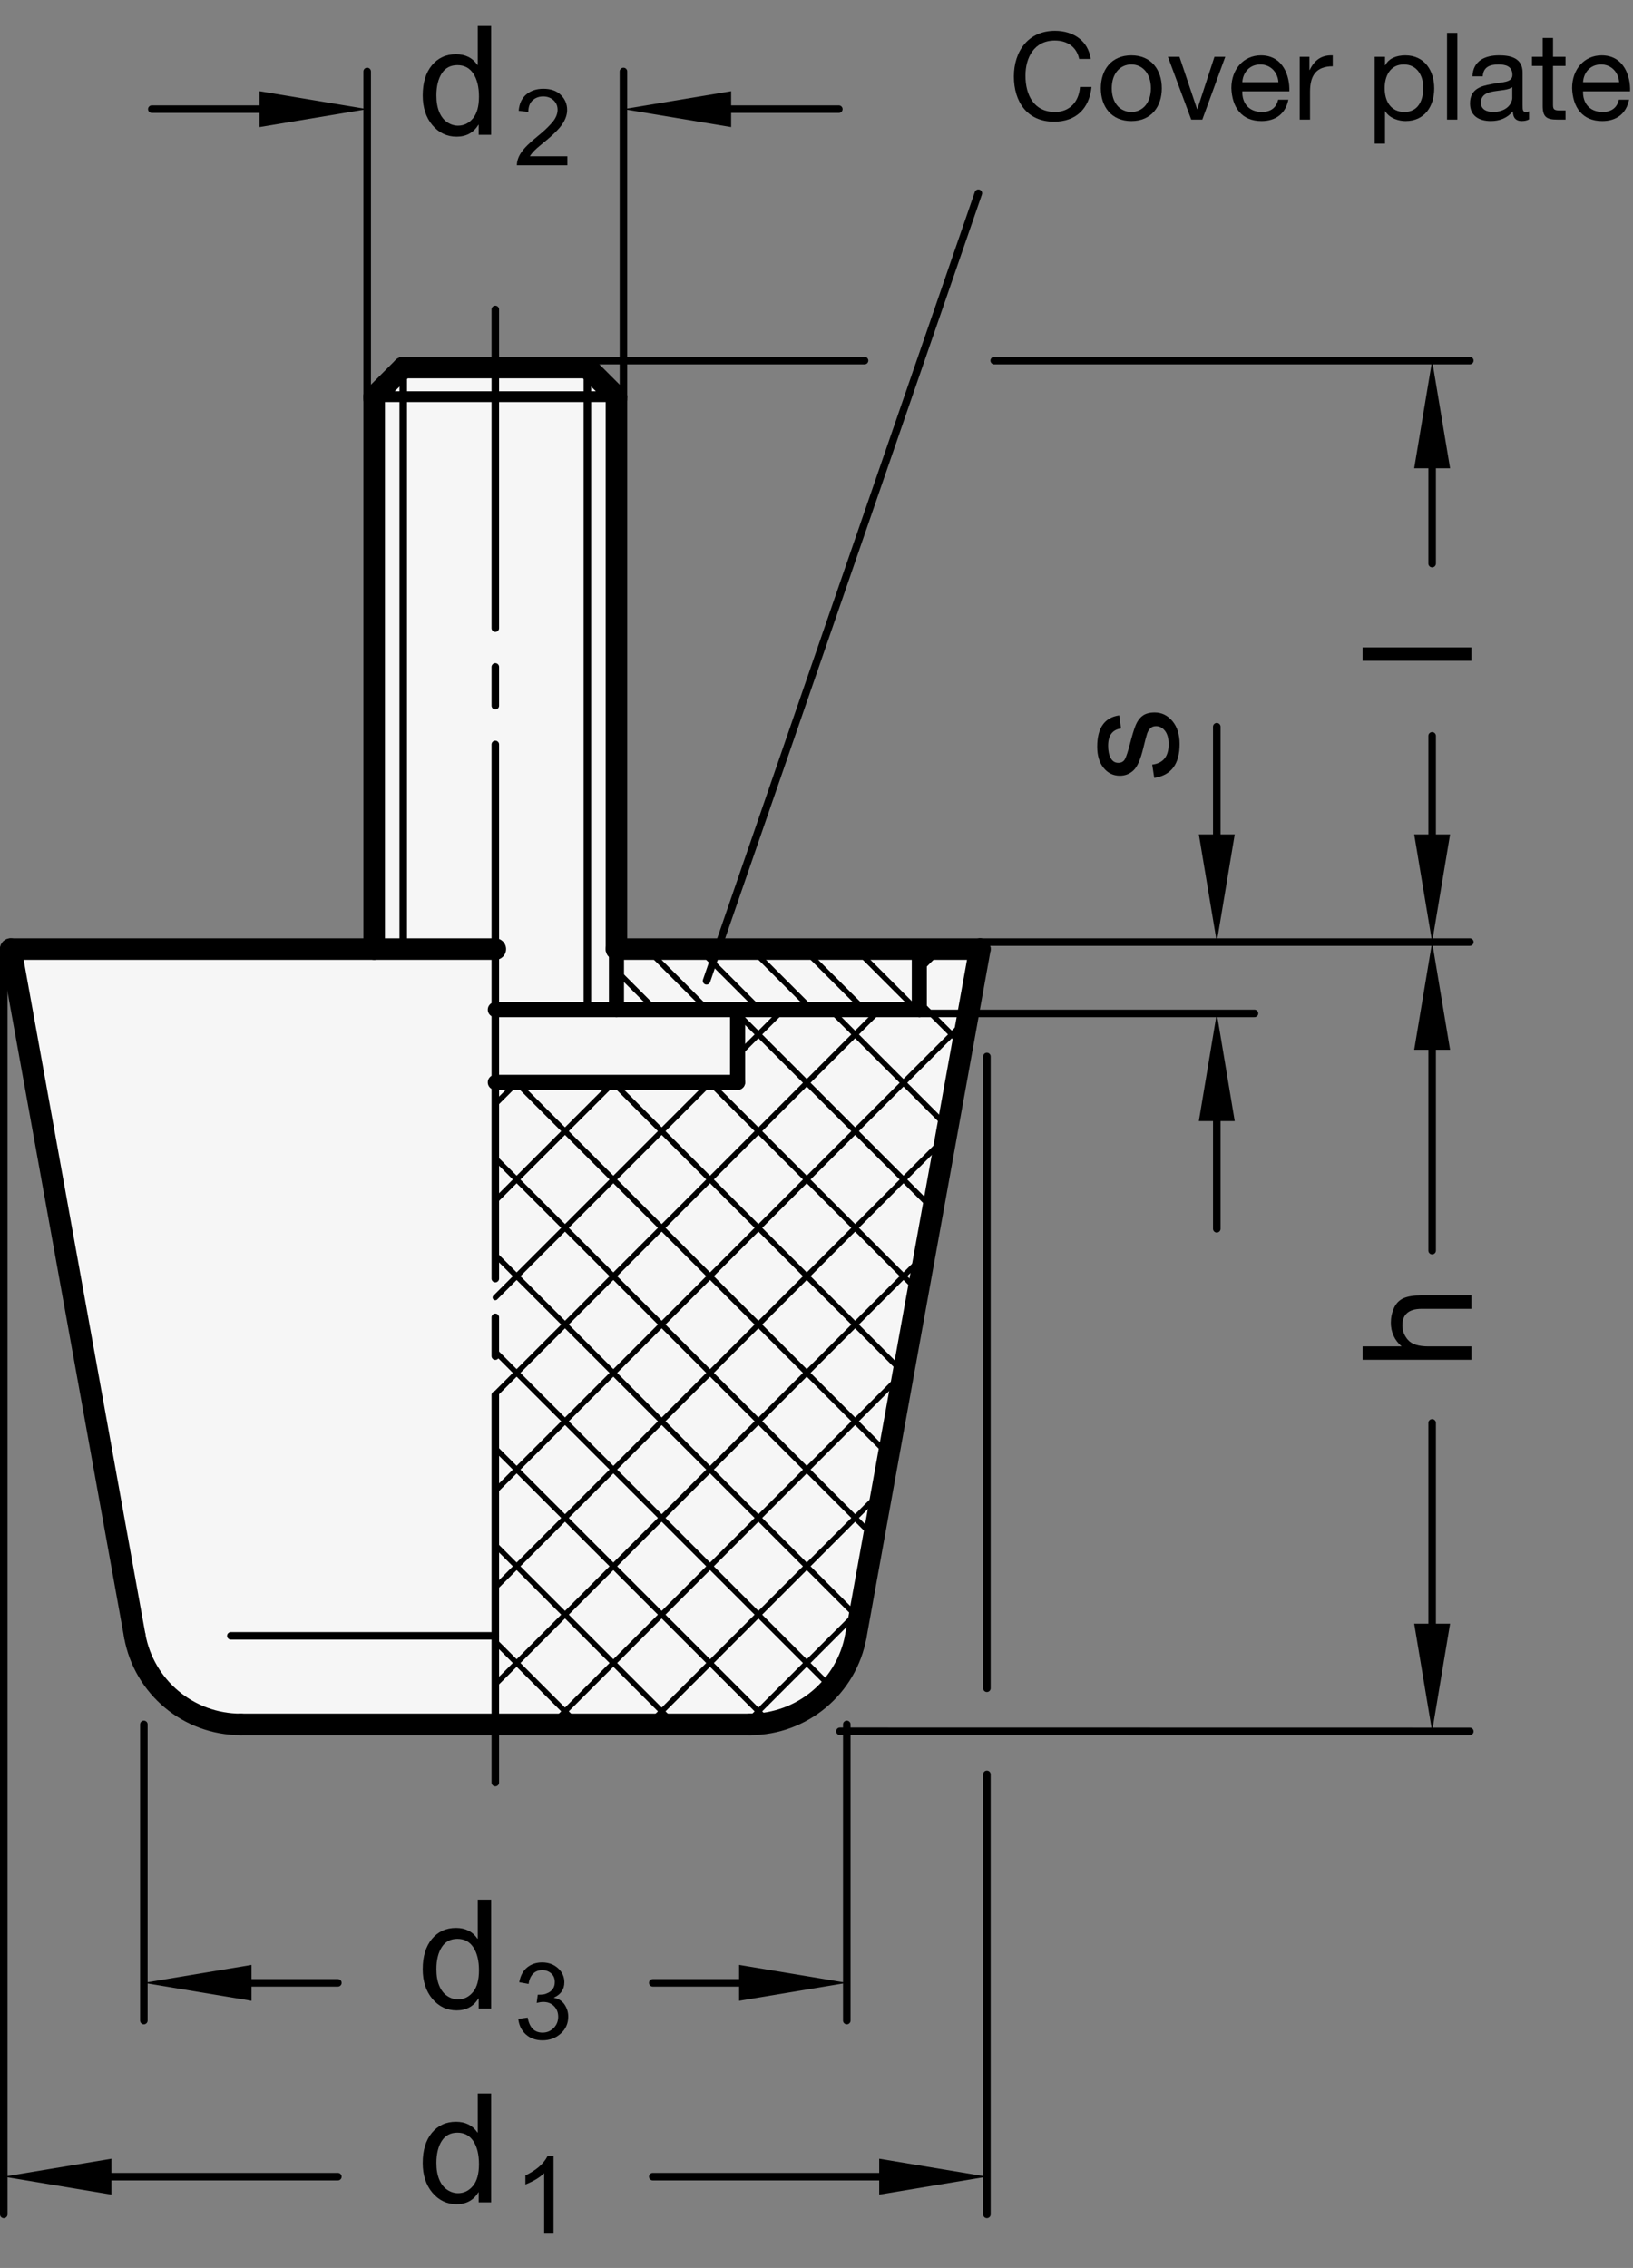 <?xml version="1.0" encoding="utf-8"?>
<!-- Generator: Adobe Illustrator 19.1.0, SVG Export Plug-In . SVG Version: 6.00 Build 0)  -->
<svg version="1.1" xmlns="http://www.w3.org/2000/svg" xmlns:xlink="http://www.w3.org/1999/xlink" x="0px" y="0px"
	 viewBox="0 0 107.471 149.252" enable-background="new 0 0 107.471 149.252" xml:space="preserve">
<rect x="0" y="0" width="107.471" height="149.252" fill="#808080" stroke="none"/>
<g id="MD_x5F_3_x5F_FUELLUNG_x5F_WS">
	<g id="LWPOLYLINE_2_">
		<path fill="#FFFFFF" d="M15.843,113.482h16.755h16.755c3.428,0,6.365-2.454,6.974-5.827l8.16-45.196H40.571V26.105l-1.913-1.913
			h-6.059h-6.059l-1.913,1.913v36.354H0.709l8.16,45.196C9.478,111.029,12.415,113.482,15.843,113.482z"/>
	</g>
</g>
<g id="MD_x5F_3_x5F_FUELLUNG_x5F_GR">
	<g id="LWPOLYLINE">
		<path fill="#F6F6F6" d="M15.843,113.482h16.755h16.755c3.428,0,6.365-2.454,6.974-5.827l8.16-45.196H40.571V26.105l-1.913-1.913
			h-6.059h-6.059l-1.913,1.913v36.354H0.709l8.16,45.196C9.478,111.029,12.415,113.482,15.843,113.482z"/>
	</g>
</g>
<g id="MD_x5F_1_x5F_100">
	<g id="LINE">
		
			<line fill="none" stroke="#000000" stroke-width="1.417" stroke-linecap="round" stroke-linejoin="round" stroke-miterlimit="10" x1="32.598" y1="62.459" x2="0.709" y2="62.459"/>
	</g>
	<g id="LINE_4_">
		
			<line fill="none" stroke="#000000" stroke-width="1.417" stroke-linecap="round" stroke-linejoin="round" stroke-miterlimit="10" x1="64.488" y1="62.459" x2="40.571" y2="62.459"/>
	</g>
	<g id="LINE_8_">
		
			<line fill="none" stroke="#000000" stroke-width="1.417" stroke-linecap="round" stroke-linejoin="round" stroke-miterlimit="10" x1="40.571" y1="26.105" x2="40.571" y2="62.459"/>
	</g>
	<g id="LINE_11_">
		
			<line fill="none" stroke="#000000" stroke-width="1.417" stroke-linecap="round" stroke-linejoin="round" stroke-miterlimit="10" x1="40.571" y1="26.105" x2="38.657" y2="24.191"/>
	</g>
	<g id="LINE_12_">
		
			<line fill="none" stroke="#000000" stroke-width="1.417" stroke-linecap="round" stroke-linejoin="round" stroke-miterlimit="10" x1="38.657" y1="24.191" x2="32.598" y2="24.191"/>
	</g>
	<g id="LINE_15_">
		
			<line fill="none" stroke="#000000" stroke-width="1.417" stroke-linecap="round" stroke-linejoin="round" stroke-miterlimit="10" x1="24.626" y1="26.105" x2="24.626" y2="62.459"/>
	</g>
	<g id="LINE_16_">
		
			<line fill="none" stroke="#000000" stroke-width="1.417" stroke-linecap="round" stroke-linejoin="round" stroke-miterlimit="10" x1="24.626" y1="26.105" x2="26.539" y2="24.191"/>
	</g>
	<g id="LINE_17_">
		
			<line fill="none" stroke="#000000" stroke-width="1.417" stroke-linecap="round" stroke-linejoin="round" stroke-miterlimit="10" x1="26.539" y1="24.191" x2="32.598" y2="24.191"/>
	</g>
	<g id="LINE_36_">
		
			<line fill="none" stroke="#000000" stroke-width="1.417" stroke-linecap="round" stroke-linejoin="round" stroke-miterlimit="10" x1="0.709" y1="62.459" x2="8.869" y2="107.655"/>
	</g>
	<g id="ARC">
		
			<path fill="none" stroke="#000000" stroke-width="1.417" stroke-linecap="round" stroke-linejoin="round" stroke-miterlimit="10" d="
			M8.869,107.655c0.609,3.374,3.546,5.827,6.974,5.827"/>
	</g>
	<g id="LINE_37_">
		
			<line fill="none" stroke="#000000" stroke-width="1.417" stroke-linecap="round" stroke-linejoin="round" stroke-miterlimit="10" x1="15.843" y1="113.482" x2="32.598" y2="113.482"/>
	</g>
	<g id="LINE_38_">
		
			<line fill="none" stroke="#000000" stroke-width="1.417" stroke-linecap="round" stroke-linejoin="round" stroke-miterlimit="10" x1="32.598" y1="113.482" x2="49.354" y2="113.482"/>
	</g>
	<g id="LINE_39_">
		
			<line fill="none" stroke="#000000" stroke-width="1.417" stroke-linecap="round" stroke-linejoin="round" stroke-miterlimit="10" x1="56.328" y1="107.655" x2="64.488" y2="62.459"/>
	</g>
	<g id="ARC_1_">
		
			<path fill="none" stroke="#000000" stroke-width="1.417" stroke-linecap="round" stroke-linejoin="round" stroke-miterlimit="10" d="
			M49.354,113.482c3.428,0,6.365-2.454,6.974-5.827"/>
	</g>
</g>
<g id="MD_x5F_2_x5F_SCHRAFFUR">
	<g id="HATCH">
		<polygon fill-rule="evenodd" clip-rule="evenodd" fill="none" points="64.488,62.459 60.502,62.459 60.502,66.445 48.543,66.445 
			48.543,71.229 32.598,71.229 32.598,113.482 49.355,113.482 56.328,107.655 		"/>
		
			<path fill="none" stroke="#000000" stroke-width="0.354" stroke-linecap="round" stroke-linejoin="round" stroke-miterlimit="10" d="
			M32.598,72.662l1.433-1.433 M32.598,79.026l7.797-7.797 M32.598,85.39L46.76,71.229 M48.543,69.445l3-3 M32.598,91.754
			l25.309-25.309 M60.502,63.85l1.391-1.391 M32.598,98.118l31.059-31.059 M32.598,104.482l29.657-29.657 M32.598,110.846
			l28.255-28.255 M36.325,113.482l23.126-23.126 M42.689,113.482l15.359-15.359 M49.053,113.482l7.593-7.593 M38.043,113.482
			l-5.445-5.445 M44.407,113.482l-11.809-11.809 M50.5,113.212L32.598,95.31 M54.628,110.976l-22.03-22.03 M56.533,106.517
			L32.598,82.582 M57.507,101.126L32.598,76.218 M58.48,95.736L33.973,71.229 M59.453,90.345L40.337,71.229 M60.427,84.954
			L46.701,71.229 M61.4,79.564L48.543,66.707 M62.373,74.173l-7.728-7.728 M63.346,68.782l-2.844-2.844 M64.32,63.392l-0.933-0.933"
			/>
	</g>
	<g id="HATCH_1_">
		<polygon fill-rule="evenodd" clip-rule="evenodd" fill="none" points="40.571,66.445 60.502,66.445 60.502,62.459 40.571,62.459 
			40.571,66.445 		"/>
		
			<path fill="none" stroke="#000000" stroke-width="0.354" stroke-linecap="round" stroke-linejoin="round" stroke-miterlimit="10" d="
			M43.132,66.445l-2.561-2.561 M46.569,66.445l-3.986-3.986 M50.005,66.445l-3.986-3.986 M53.442,66.445l-3.986-3.986
			 M56.878,66.445l-3.986-3.986 M60.315,66.445l-3.986-3.986 M60.502,63.195l-0.737-0.737"/>
	</g>
</g>
<g id="MD_x5F_1_x5F_035">
	<g id="LINE_1_">
		
			<line fill="none" stroke="#000000" stroke-width="0.496" stroke-linecap="round" stroke-linejoin="round" stroke-miterlimit="10" x1="32.598" y1="48.992" x2="32.598" y2="84.144"/>
	</g>
	<g id="LINE_2_">
		
			<line fill="none" stroke="#000000" stroke-width="0.496" stroke-linecap="round" stroke-linejoin="round" stroke-miterlimit="10" x1="32.598" y1="20.364" x2="32.598" y2="41.339"/>
	</g>
	<g id="LINE_3_">
		
			<line fill="none" stroke="#000000" stroke-width="0.496" stroke-linecap="round" stroke-linejoin="round" stroke-miterlimit="10" x1="32.598" y1="43.89" x2="32.598" y2="46.441"/>
	</g>
	<g id="LINE_7_">
		
			<line fill="none" stroke="#000000" stroke-width="0.496" stroke-linecap="round" stroke-linejoin="round" stroke-miterlimit="10" x1="38.657" y1="24.191" x2="38.657" y2="66.445"/>
	</g>
	<g id="LINE_14_">
		
			<line fill="none" stroke="#000000" stroke-width="0.496" stroke-linecap="round" stroke-linejoin="round" stroke-miterlimit="10" x1="26.539" y1="24.191" x2="26.539" y2="62.459"/>
	</g>
	<g id="LINE_19_">
		
			<line fill="none" stroke="#000000" stroke-width="0.496" stroke-linecap="round" stroke-linejoin="round" stroke-miterlimit="10" x1="32.598" y1="86.695" x2="32.598" y2="89.246"/>
	</g>
	<g id="LINE_20_">
		
			<line fill="none" stroke="#000000" stroke-width="0.496" stroke-linecap="round" stroke-linejoin="round" stroke-miterlimit="10" x1="32.598" y1="91.797" x2="32.598" y2="117.309"/>
	</g>
	<g id="LINE_45_">
		
			<line fill="none" stroke="#000000" stroke-width="0.496" stroke-linecap="round" stroke-linejoin="round" stroke-miterlimit="10" x1="15.192" y1="107.655" x2="32.598" y2="107.655"/>
	</g>
	<g id="LINE_51_">
		
			<line fill="none" stroke="#000000" stroke-width="0.496" stroke-linecap="round" stroke-linejoin="round" stroke-miterlimit="10" x1="46.499" y1="64.548" x2="64.388" y2="12.718"/>
	</g>
</g>
<g id="MD_x5F_1_x5F_070">
	<g id="LINE_5_">
		
			<line fill="none" stroke="#000000" stroke-width="0.992" stroke-linecap="round" stroke-linejoin="round" stroke-miterlimit="10" x1="48.543" y1="66.445" x2="48.543" y2="71.229"/>
	</g>
	<g id="LINE_6_">
		
			<line fill="none" stroke="#000000" stroke-width="0.992" stroke-linecap="round" stroke-linejoin="round" stroke-miterlimit="10" x1="32.598" y1="66.445" x2="60.502" y2="66.445"/>
	</g>
	<g id="LINE_9_">
		
			<line fill="none" stroke="#000000" stroke-width="0.992" stroke-linecap="round" stroke-linejoin="round" stroke-miterlimit="10" x1="40.571" y1="62.459" x2="40.571" y2="66.445"/>
	</g>
	<g id="LINE_10_">
		
			<line fill="none" stroke="#000000" stroke-width="0.992" stroke-linecap="round" stroke-linejoin="round" stroke-miterlimit="10" x1="48.543" y1="71.229" x2="32.598" y2="71.229"/>
	</g>
	<g id="LINE_32_">
		
			<line fill="none" stroke="#000000" stroke-width="0.992" stroke-linecap="round" stroke-linejoin="round" stroke-miterlimit="10" x1="60.502" y1="66.445" x2="60.502" y2="62.459"/>
	</g>
</g>
<g id="MD_x5F_1_x5F_050">
	<g id="LINE_13_">
		
			<line fill="none" stroke="#000000" stroke-width="0.709" stroke-linecap="round" stroke-linejoin="round" stroke-miterlimit="10" x1="40.571" y1="26.105" x2="32.598" y2="26.105"/>
	</g>
	<g id="LINE_18_">
		
			<line fill="none" stroke="#000000" stroke-width="0.709" stroke-linecap="round" stroke-linejoin="round" stroke-miterlimit="10" x1="24.626" y1="26.105" x2="32.598" y2="26.105"/>
	</g>
</g>
<g id="MD_x5F_2_x5F_BEMASSUNG">
	<g id="LINE_21_">
		
			<line stroke="#000000" stroke-width="0.496" stroke-linecap="round" stroke-linejoin="round" stroke-miterlimit="10" x1="64.488" y1="61.998" x2="96.732" y2="61.998"/>
	</g>
	<g id="SOLID">
		<polygon points="93.071,69.085 94.252,61.998 95.433,69.085 		"/>
	</g>
	<g id="SOLID_1_">
		<polygon points="93.071,54.912 94.252,61.998 95.433,54.912 		"/>
	</g>
	<g id="LINE_22_">
		
			<line stroke="#000000" stroke-width="0.496" stroke-linecap="round" stroke-linejoin="round" stroke-miterlimit="10" x1="94.252" y1="69.085" x2="94.252" y2="82.301"/>
	</g>
	<g id="TEXT">
		<g>
			<path d="M96.838,85.249v0.885h-3.274c-0.424,0-0.741,0.092-0.953,0.273c-0.212,0.184-0.317,0.455-0.317,0.816
				c0,0.359,0.124,0.679,0.374,0.961c0.249,0.281,0.694,0.422,1.336,0.422h2.835v0.881h-7.165v-0.881h2.571
				c-0.473-0.416-0.709-0.938-0.709-1.563c0-0.335,0.068-0.656,0.205-0.963c0.137-0.306,0.347-0.521,0.631-0.646
				c0.283-0.123,0.678-0.186,1.183-0.186H96.838z"/>
		</g>
	</g>
	<g id="SOLID_2_">
		<polygon points="93.071,106.856 94.252,113.943 95.433,106.856 		"/>
	</g>
	<g id="LINE_23_">
		
			<line stroke="#000000" stroke-width="0.496" stroke-linecap="round" stroke-linejoin="round" stroke-miterlimit="10" x1="94.252" y1="106.856" x2="94.252" y2="93.64"/>
	</g>
	<g id="LINE_24_">
		
			<line stroke="#000000" stroke-width="0.496" stroke-linecap="round" stroke-linejoin="round" stroke-miterlimit="10" x1="38.657" y1="23.731" x2="56.898" y2="23.731"/>
	</g>
	<g id="LINE_25_">
		
			<line stroke="#000000" stroke-width="0.496" stroke-linecap="round" stroke-linejoin="round" stroke-miterlimit="10" x1="65.431" y1="23.731" x2="96.732" y2="23.731"/>
	</g>
	<g id="SOLID_3_">
		<polygon points="93.071,30.817 94.252,23.731 95.433,30.817 		"/>
	</g>
	<g id="LINE_26_">
		
			<line stroke="#000000" stroke-width="0.496" stroke-linecap="round" stroke-linejoin="round" stroke-miterlimit="10" x1="94.252" y1="54.912" x2="94.252" y2="48.427"/>
	</g>
	<g id="LINE_27_">
		
			<line stroke="#000000" stroke-width="0.496" stroke-linecap="round" stroke-linejoin="round" stroke-miterlimit="10" x1="94.252" y1="30.817" x2="94.252" y2="37.089"/>
	</g>
	<g id="TEXT_1_">
		<g>
			<path d="M96.838,42.606v0.88h-7.165v-0.88H96.838z"/>
		</g>
	</g>
	<g id="LINE_28_">
		
			<line stroke="#000000" stroke-width="0.496" stroke-linecap="round" stroke-linejoin="round" stroke-miterlimit="10" x1="48.118" y1="7.183" x2="55.205" y2="7.183"/>
	</g>
	<g id="TEXT_2_">
		<g>
			<path d="M37.34,10.88h-3.322c0-0.283,0.099-0.569,0.296-0.858c0.197-0.29,0.566-0.652,1.107-1.088
				c0.331-0.265,0.626-0.543,0.886-0.833c0.26-0.291,0.39-0.584,0.39-0.878c0-0.253-0.09-0.462-0.269-0.628
				c-0.179-0.165-0.406-0.248-0.679-0.248c-0.276,0-0.508,0.085-0.695,0.255s-0.282,0.424-0.284,0.762l-0.633-0.072
				c0.039-0.47,0.206-0.829,0.501-1.077c0.295-0.249,0.67-0.373,1.124-0.373c0.493,0,0.876,0.136,1.151,0.408
				c0.275,0.272,0.413,0.602,0.413,0.987c0,0.321-0.116,0.647-0.347,0.977c-0.232,0.33-0.693,0.771-1.384,1.322
				c-0.362,0.29-0.603,0.54-0.722,0.749h2.467V10.88z"/>
		</g>
	</g>
	<g id="TEXT_3_">
		<g>
			<path d="M32.324,8.873h-0.821v-0.66h-0.02c-0.316,0.521-0.793,0.782-1.432,0.782c-0.635,0-1.166-0.252-1.591-0.755
				c-0.425-0.504-0.638-1.156-0.638-1.957c0-0.838,0.2-1.499,0.601-1.984s0.93-0.729,1.588-0.729c0.619,0,1.09,0.236,1.413,0.709
				h0.02V1.708h0.879V8.873z M30.144,8.271c0.384,0,0.71-0.157,0.978-0.474s0.401-0.795,0.401-1.437
				c0-0.633-0.122-1.136-0.367-1.511c-0.244-0.374-0.595-0.562-1.051-0.562s-0.801,0.183-1.034,0.55
				c-0.233,0.366-0.35,0.848-0.35,1.444c0,0.43,0.063,0.794,0.188,1.092s0.3,0.522,0.525,0.672
				C29.66,8.197,29.897,8.271,30.144,8.271z"/>
		</g>
	</g>
	<g id="SOLID_4_">
		<polygon points="48.118,6.002 41.031,7.183 48.118,8.364 		"/>
	</g>
	<g id="LINE_29_">
		
			<line stroke="#000000" stroke-width="0.496" stroke-linecap="round" stroke-linejoin="round" stroke-miterlimit="10" x1="41.031" y1="26.317" x2="41.031" y2="4.703"/>
	</g>
	<g id="LINE_30_">
		
			<line stroke="#000000" stroke-width="0.496" stroke-linecap="round" stroke-linejoin="round" stroke-miterlimit="10" x1="17.079" y1="7.183" x2="9.992" y2="7.183"/>
	</g>
	<g id="SOLID_5_">
		<polygon points="17.079,6.002 24.165,7.183 17.079,8.364 		"/>
	</g>
	<g id="LINE_31_">
		
			<line stroke="#000000" stroke-width="0.496" stroke-linecap="round" stroke-linejoin="round" stroke-miterlimit="10" x1="24.165" y1="26.317" x2="24.165" y2="4.703"/>
	</g>
	<g id="LINE_33_">
		
			<line stroke="#000000" stroke-width="0.496" stroke-linecap="round" stroke-linejoin="round" stroke-miterlimit="10" x1="80.079" y1="54.912" x2="80.079" y2="47.825"/>
	</g>
	<g id="SOLID_6_">
		<polygon points="78.898,54.912 80.079,61.998 81.26,54.912 		"/>
	</g>
	<g id="LINE_34_">
		
			<line stroke="#000000" stroke-width="0.496" stroke-linecap="round" stroke-linejoin="round" stroke-miterlimit="10" x1="60.502" y1="66.693" x2="82.559" y2="66.693"/>
	</g>
	<g id="LINE_35_">
		
			<line stroke="#000000" stroke-width="0.496" stroke-linecap="round" stroke-linejoin="round" stroke-miterlimit="10" x1="80.079" y1="73.78" x2="80.079" y2="80.866"/>
	</g>
	<g id="SOLID_7_">
		<polygon points="81.26,73.78 80.079,66.693 78.898,73.78 		"/>
	</g>
	<g id="TEXT_4_">
		<g>
			<path d="M73.777,47.938c-0.283,0.039-0.496,0.154-0.638,0.345c-0.142,0.19-0.212,0.455-0.212,0.794
				c0,0.336,0.057,0.607,0.171,0.814s0.28,0.311,0.498,0.311c0.205,0,0.353-0.083,0.44-0.247s0.195-0.489,0.322-0.975
				c0.14-0.547,0.264-0.957,0.371-1.229s0.259-0.484,0.452-0.635c0.194-0.152,0.464-0.228,0.81-0.228
				c0.462,0,0.852,0.189,1.168,0.567c0.315,0.378,0.474,0.883,0.474,1.515c0,0.658-0.14,1.172-0.418,1.542
				c-0.278,0.37-0.696,0.597-1.253,0.682l-0.133-0.875c0.362-0.046,0.633-0.18,0.812-0.403c0.18-0.223,0.269-0.535,0.269-0.936
				c0-0.384-0.08-0.679-0.241-0.885c-0.161-0.205-0.357-0.308-0.589-0.308c-0.157,0-0.282,0.047-0.377,0.142
				c-0.094,0.095-0.165,0.213-0.212,0.354c-0.048,0.142-0.132,0.46-0.252,0.956c-0.176,0.736-0.39,1.223-0.641,1.458
				c-0.251,0.236-0.551,0.354-0.899,0.354c-0.433,0-0.79-0.172-1.07-0.518c-0.28-0.345-0.42-0.81-0.42-1.393
				c0-0.619,0.121-1.1,0.364-1.444c0.242-0.344,0.605-0.55,1.087-0.618L73.777,47.938z"/>
		</g>
	</g>
	<g id="LINE_40_">
		
			<line stroke="#000000" stroke-width="0.496" stroke-linecap="round" stroke-linejoin="round" stroke-miterlimit="10" x1="55.276" y1="113.936" x2="96.732" y2="113.943"/>
	</g>
	<g id="LINE_41_">
		
			<line stroke="#000000" stroke-width="0.496" stroke-linecap="round" stroke-linejoin="round" stroke-miterlimit="10" x1="48.643" y1="130.49" x2="42.961" y2="130.49"/>
	</g>
	<g id="TEXT_5_">
		<g>
			<path d="M36.457,131.474c0.31,0.06,0.544,0.209,0.703,0.45c0.159,0.24,0.238,0.502,0.238,0.785c0,0.456-0.166,0.83-0.498,1.123
				c-0.332,0.294-0.729,0.44-1.192,0.44c-0.443,0-0.808-0.129-1.095-0.387c-0.288-0.258-0.455-0.599-0.503-1.023l0.616-0.085
				c0.062,0.33,0.174,0.578,0.337,0.742s0.378,0.246,0.645,0.246c0.287,0,0.531-0.101,0.73-0.303
				c0.199-0.202,0.299-0.448,0.299-0.74c0-0.281-0.091-0.514-0.272-0.698c-0.182-0.185-0.418-0.277-0.71-0.277
				c-0.119,0-0.264,0.021-0.435,0.065l0.072-0.541c0.164,0,0.294-0.008,0.39-0.023c0.096-0.017,0.203-0.055,0.321-0.116
				s0.217-0.15,0.294-0.266s0.116-0.258,0.116-0.43c0-0.248-0.083-0.441-0.248-0.578s-0.356-0.205-0.573-0.205
				c-0.249,0-0.451,0.079-0.607,0.236s-0.255,0.382-0.296,0.674l-0.616-0.113c0.08-0.436,0.256-0.762,0.528-0.979
				c0.272-0.216,0.598-0.324,0.977-0.324c0.417,0,0.766,0.126,1.045,0.378s0.419,0.561,0.419,0.925c0,0.468-0.229,0.805-0.688,1.01
				V131.474z"/>
		</g>
	</g>
	<g id="TEXT_6_">
		<g>
			<path d="M32.324,132.18h-0.821v-0.66h-0.02c-0.316,0.521-0.793,0.782-1.432,0.782c-0.635,0-1.166-0.252-1.591-0.755
				c-0.425-0.504-0.638-1.156-0.638-1.957c0-0.838,0.2-1.499,0.601-1.984s0.93-0.729,1.588-0.729c0.619,0,1.09,0.236,1.413,0.709
				h0.02v-2.571h0.879V132.18z M30.144,131.579c0.384,0,0.71-0.157,0.978-0.474s0.401-0.795,0.401-1.437
				c0-0.633-0.122-1.136-0.367-1.511c-0.244-0.374-0.595-0.562-1.051-0.562s-0.801,0.183-1.034,0.55
				c-0.233,0.366-0.35,0.848-0.35,1.444c0,0.43,0.063,0.794,0.188,1.092s0.3,0.522,0.525,0.672
				C29.66,131.504,29.897,131.579,30.144,131.579z"/>
		</g>
	</g>
	<g id="LINE_42_">
		
			<line stroke="#000000" stroke-width="0.496" stroke-linecap="round" stroke-linejoin="round" stroke-miterlimit="10" x1="55.729" y1="113.482" x2="55.729" y2="132.971"/>
	</g>
	<g id="SOLID_8_">
		<polygon points="48.643,129.309 55.729,130.49 48.643,131.671 		"/>
	</g>
	<g id="LINE_43_">
		
			<line stroke="#000000" stroke-width="0.496" stroke-linecap="round" stroke-linejoin="round" stroke-miterlimit="10" x1="16.554" y1="130.49" x2="22.236" y2="130.49"/>
	</g>
	<g id="LINE_44_">
		
			<line stroke="#000000" stroke-width="0.496" stroke-linecap="round" stroke-linejoin="round" stroke-miterlimit="10" x1="9.468" y1="113.482" x2="9.468" y2="132.971"/>
	</g>
	<g id="SOLID_9_">
		<polygon points="16.554,129.309 9.468,130.49 16.554,131.671 		"/>
	</g>
	<g id="LINE_46_">
		
			<line stroke="#000000" stroke-width="0.496" stroke-linecap="round" stroke-linejoin="round" stroke-miterlimit="10" x1="57.862" y1="143.246" x2="42.961" y2="143.246"/>
	</g>
	<g id="TEXT_7_">
		<g>
			<path d="M36.43,146.943h-0.616v-3.924c-0.308,0.292-0.72,0.539-1.235,0.742v-0.596c0.709-0.34,1.193-0.76,1.451-1.262h0.4
				V146.943z"/>
		</g>
	</g>
	<g id="TEXT_8_">
		<g>
			<path d="M32.324,144.936h-0.821v-0.66h-0.02c-0.316,0.521-0.793,0.782-1.432,0.782c-0.635,0-1.166-0.252-1.591-0.755
				c-0.425-0.504-0.638-1.156-0.638-1.957c0-0.838,0.2-1.499,0.601-1.984s0.93-0.729,1.588-0.729c0.619,0,1.09,0.236,1.413,0.709
				h0.02v-2.571h0.879V144.936z M30.144,144.334c0.384,0,0.71-0.157,0.978-0.474s0.401-0.795,0.401-1.437
				c0-0.633-0.122-1.136-0.367-1.511c-0.244-0.374-0.595-0.562-1.051-0.562s-0.801,0.183-1.034,0.55
				c-0.233,0.366-0.35,0.848-0.35,1.444c0,0.43,0.063,0.794,0.188,1.092s0.3,0.522,0.525,0.672
				C29.66,144.26,29.897,144.334,30.144,144.334z"/>
		</g>
	</g>
	<g id="LINE_47_">
		
			<line stroke="#000000" stroke-width="0.496" stroke-linecap="round" stroke-linejoin="round" stroke-miterlimit="10" x1="64.949" y1="69.528" x2="64.949" y2="111.103"/>
	</g>
	<g id="LINE_48_">
		
			<line stroke="#000000" stroke-width="0.496" stroke-linecap="round" stroke-linejoin="round" stroke-miterlimit="10" x1="64.949" y1="116.772" x2="64.949" y2="145.727"/>
	</g>
	<g id="SOLID_10_">
		<polygon points="57.862,142.065 64.949,143.246 57.862,144.427 		"/>
	</g>
	<g id="LINE_49_">
		
			<line stroke="#000000" stroke-width="0.496" stroke-linecap="round" stroke-linejoin="round" stroke-miterlimit="10" x1="7.335" y1="143.246" x2="22.236" y2="143.246"/>
	</g>
	<g id="LINE_50_">
		
			<line stroke="#000000" stroke-width="0.496" stroke-linecap="round" stroke-linejoin="round" stroke-miterlimit="10" x1="0.248" y1="62.459" x2="0.248" y2="145.727"/>
	</g>
	<g id="SOLID_11_">
		<polygon points="7.335,142.065 0.248,143.246 7.335,144.427 		"/>
	</g>
</g>
<g id="MD_x5F_2_x5F_TEXT_x5F_EN">
	<g id="Deckblech_1_">
		<g>
			<path d="M69.43,2.027c1.191,0,2.184,0.64,2.352,1.854h-0.76c-0.168-0.807-0.8-1.215-1.6-1.215c-1.359,0-1.935,1.119-1.935,2.311
				c0,1.304,0.575,2.391,1.942,2.391c0.992,0,1.584-0.703,1.647-1.646h0.76c-0.151,1.431-1.023,2.286-2.471,2.286
				c-1.767,0-2.639-1.312-2.639-2.975S67.671,2.027,69.43,2.027z"/>
			<path d="M74.455,3.643c1.311,0,2.006,0.951,2.006,2.167c0,1.207-0.695,2.158-2.006,2.158c-1.313,0-2.008-0.951-2.008-2.158
				C72.447,4.594,73.143,3.643,74.455,3.643z M74.455,7.368c0.711,0,1.287-0.56,1.287-1.559c0-1-0.576-1.567-1.287-1.567
				c-0.713,0-1.288,0.567-1.288,1.567C73.167,6.809,73.742,7.368,74.455,7.368z"/>
			<path d="M79.126,7.872h-0.728l-1.535-4.134h0.76l1.159,3.446h0.017l1.127-3.446h0.711L79.126,7.872z"/>
			<path d="M84.789,6.561c-0.184,0.92-0.832,1.407-1.767,1.407c-1.319,0-1.943-0.919-1.983-2.175c0-1.247,0.816-2.15,1.943-2.15
				c1.463,0,1.91,1.367,1.871,2.366h-3.095c-0.024,0.72,0.384,1.359,1.288,1.359c0.566,0,0.951-0.264,1.07-0.808H84.789z
				 M84.134,5.409c-0.04-0.647-0.512-1.167-1.191-1.167c-0.704,0-1.144,0.527-1.184,1.167H84.134z"/>
			<path d="M85.535,3.738h0.64V4.61h0.017c0.327-0.672,0.783-0.992,1.519-0.968v0.72c-1.096,0-1.495,0.615-1.495,1.671v1.839h-0.68
				V3.738z"/>
			<path d="M90.471,3.738h0.68v0.56h0.017c0.224-0.455,0.743-0.655,1.319-0.655c1.271,0,1.902,1.007,1.902,2.175
				c0,1.175-0.623,2.15-1.887,2.15c-0.416,0-1.039-0.16-1.335-0.647H91.15v2.135h-0.68V3.738z M92.391,4.242
				c-0.92,0-1.264,0.791-1.264,1.559c0,0.808,0.367,1.567,1.303,1.567c0.928,0,1.24-0.791,1.24-1.599
				C93.67,4.993,93.27,4.242,92.391,4.242z"/>
			<path d="M95.232,2.163h0.68v5.709h-0.68V2.163z"/>
			<path d="M100.629,7.856c-0.119,0.071-0.287,0.111-0.487,0.111c-0.353,0-0.575-0.191-0.575-0.64
				c-0.377,0.448-0.88,0.64-1.455,0.64c-0.752,0-1.368-0.327-1.368-1.159c0-0.936,0.696-1.144,1.399-1.271
				c0.744-0.151,1.391-0.088,1.391-0.607c0-0.6-0.495-0.688-0.919-0.688c-0.575,0-0.999,0.176-1.031,0.783h-0.68
				c0.04-1.023,0.823-1.383,1.751-1.383c0.744,0,1.551,0.168,1.551,1.135v2.127c0,0.32,0,0.464,0.217,0.464
				c0.063,0,0.135-0.016,0.207-0.04V7.856z M99.525,5.737c-0.527,0.392-2.063,0.008-2.063,1.023c0,0.447,0.384,0.607,0.8,0.607
				c0.896,0,1.263-0.552,1.263-0.936V5.737z"/>
			<path d="M102.207,3.738h0.823v0.6h-0.823v2.566c0,0.32,0.088,0.368,0.512,0.368h0.312v0.6h-0.52
				c-0.704,0-0.983-0.144-0.983-0.903V4.338h-0.704v-0.6h0.704V2.499h0.68V3.738z"/>
			<path d="M107.213,6.561c-0.184,0.92-0.831,1.407-1.767,1.407c-1.319,0-1.942-0.919-1.982-2.175c0-1.247,0.815-2.15,1.942-2.15
				c1.463,0,1.911,1.367,1.871,2.366h-3.094c-0.024,0.72,0.383,1.359,1.287,1.359c0.567,0,0.951-0.264,1.071-0.808H107.213z
				 M106.559,5.409c-0.041-0.647-0.512-1.167-1.191-1.167c-0.704,0-1.145,0.527-1.184,1.167H106.559z"/>
		</g>
	</g>
</g>
</svg>
